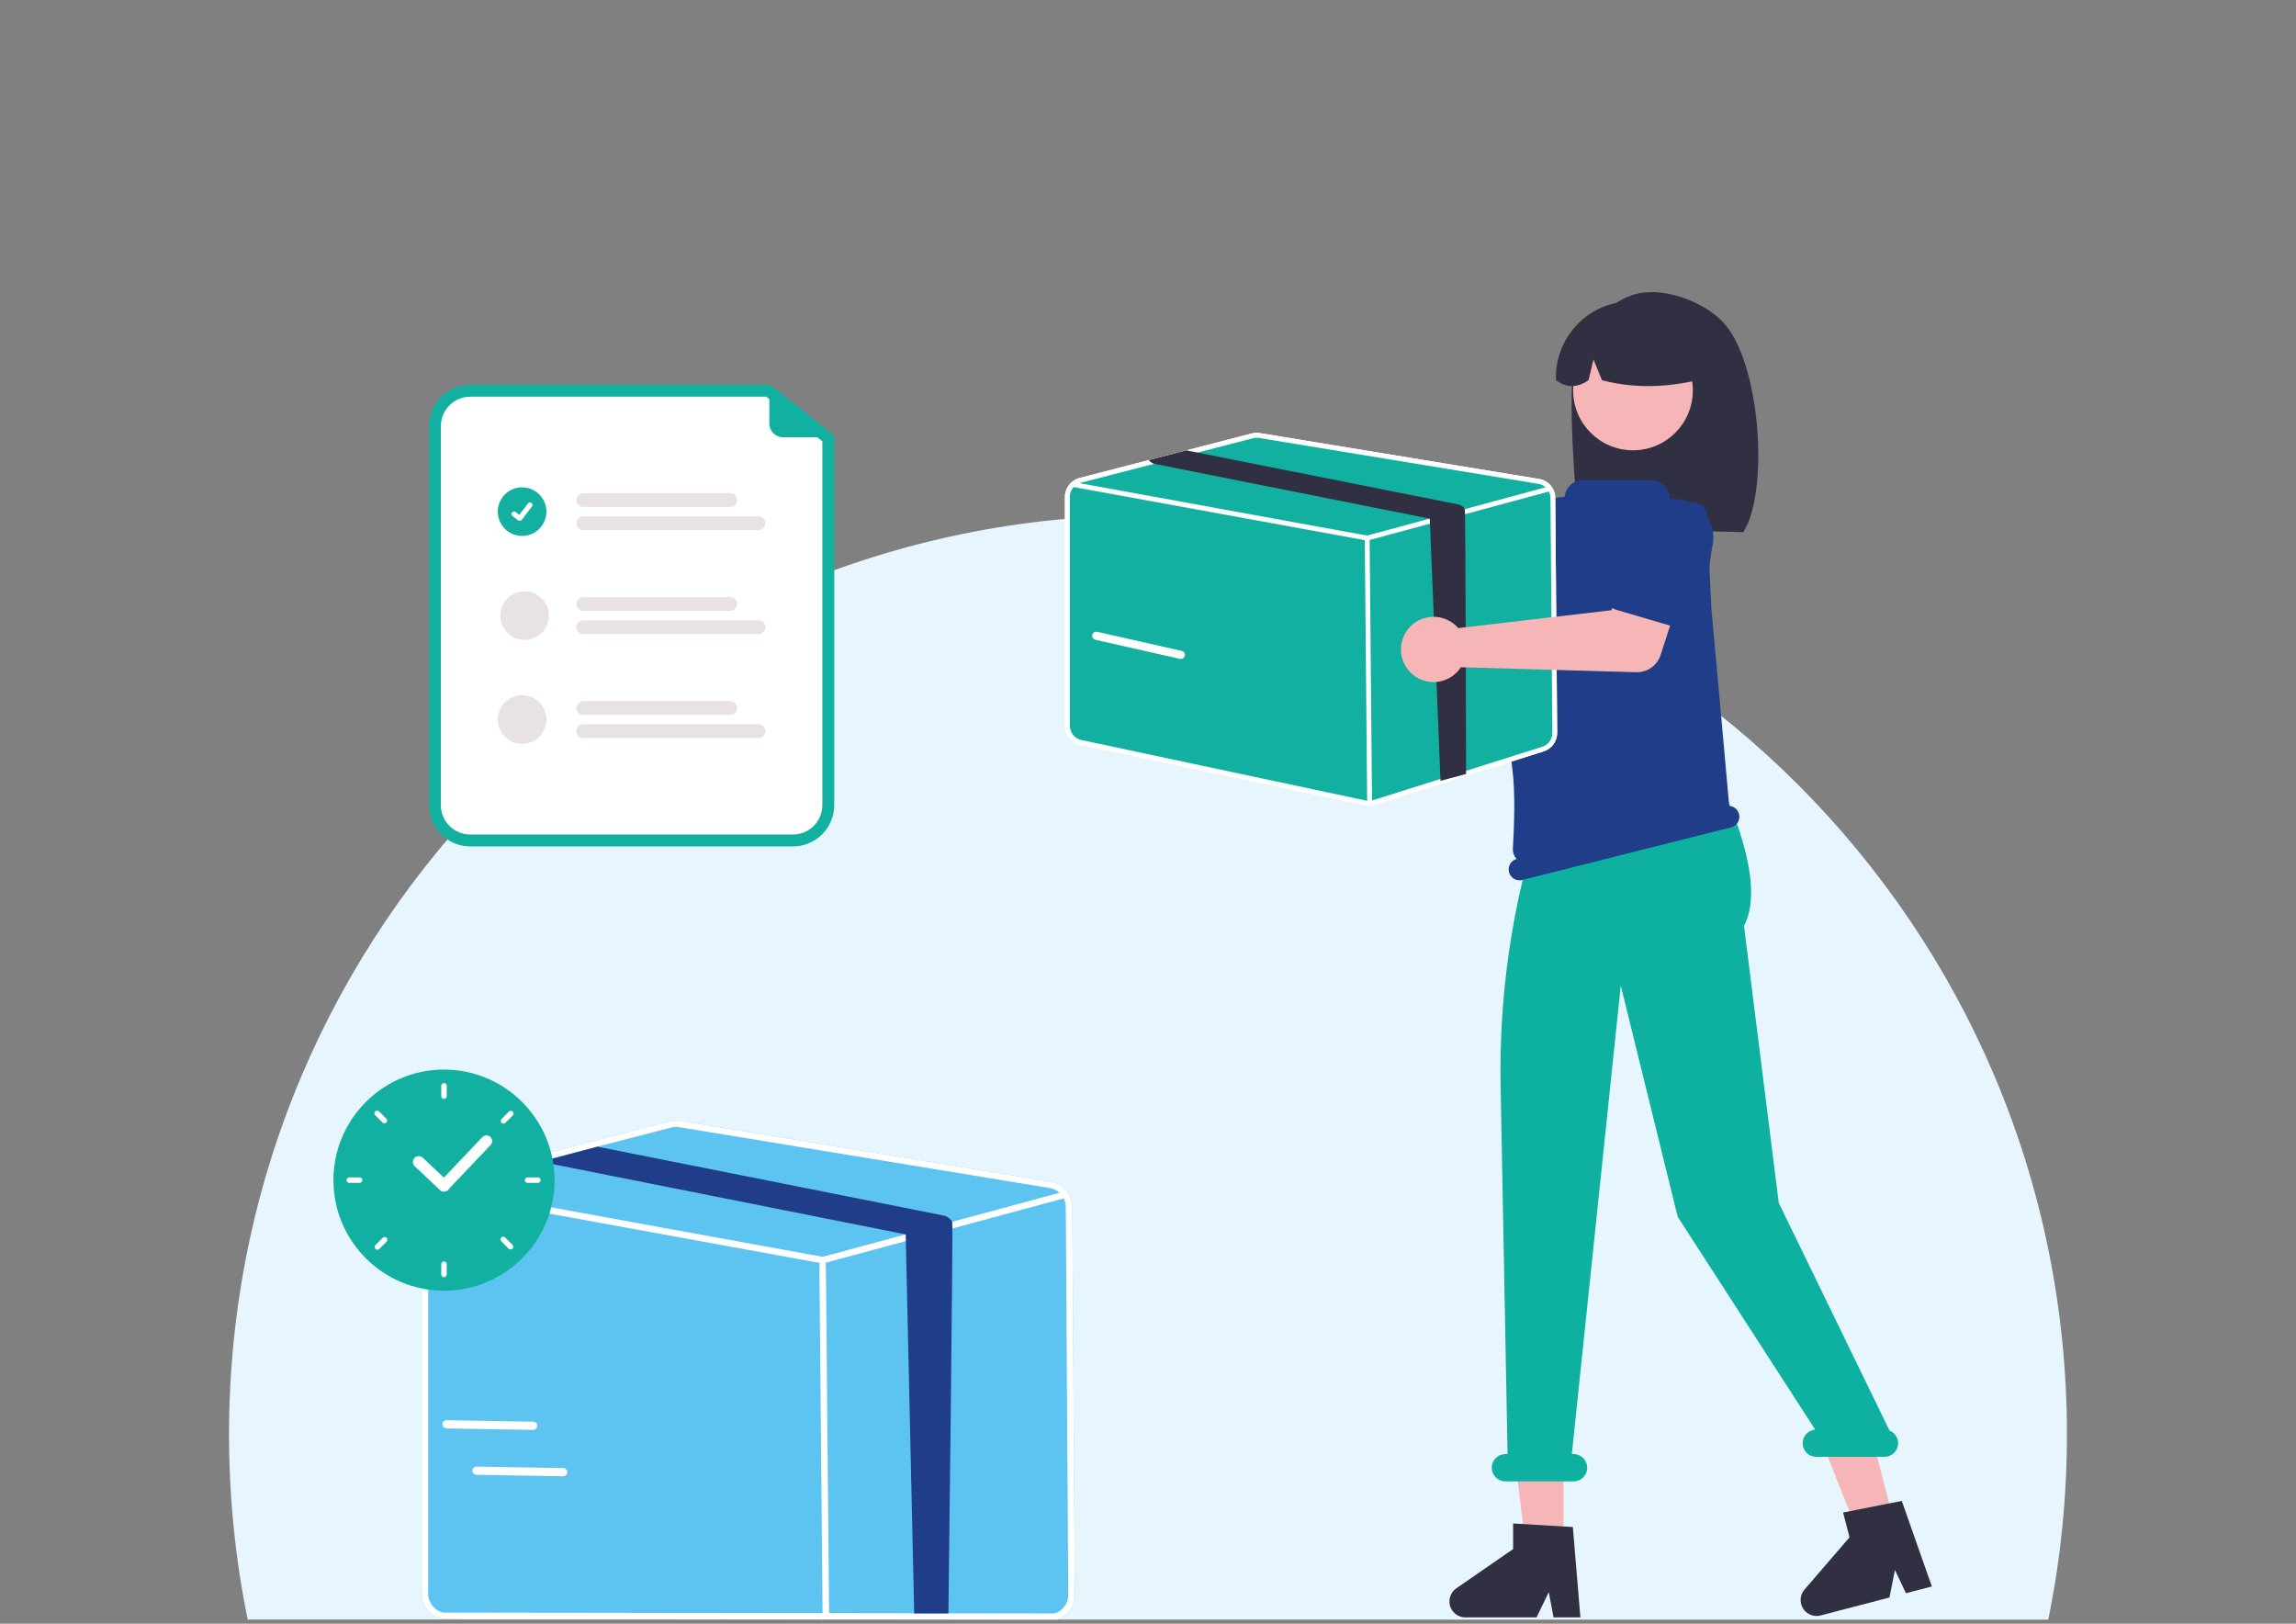 <?xml version="1.0" encoding="UTF-8"?>
<svg id="Laag_1" data-name="Laag 1" xmlns="http://www.w3.org/2000/svg" viewBox="0 0 841.89 595.28">
  <rect x="0" y="0" width="841.89" height="595.28" fill="#808080" stroke="none"/>
  <defs>
    <style>
      .cls-1 {
        fill: #e6f5fe;
      }

      .cls-2 {
        fill: #11b0a1;
      }

      .cls-3 {
        fill: #1f3d88;
      }

      .cls-4 {
        fill: #5dc4f1;
      }

      .cls-5 {
        fill: #f6b6b8;
      }

      .cls-6 {
        fill: #f6b5b7;
      }

      .cls-7 {
        fill: #0eb0a0;
      }

      .cls-8 {
        fill: #e8e3e2;
      }

      .cls-9 {
        fill: #fff;
      }

      .cls-10 {
        fill: #403e56;
      }

      .cls-11 {
        fill: #303042;
      }
    </style>
  </defs>
  <path class="cls-1" d="M90.82,593.74c-4.49-21.93-6.84-44.63-6.84-67.89,0-186.1,150.86-336.96,336.96-336.96s336.96,150.86,336.96,336.96c0,23.28-2.36,46-6.85,67.95l-660.23-.06Z"/>
  <path class="cls-6" d="M487.33,176.18c.14.62.23,1.24.27,1.87l48.96,28.25,11.9-6.85,12.69,16.61-19.89,14.18c-3.3,2.35-7.76,2.24-10.94-.27l-50.49-39.83c-6.2,2.29-13.08-.87-15.37-7.07-2.29-6.2.87-13.08,7.07-15.37s13.08.87,15.37,7.07c.17.46.31.94.43,1.42h0Z"/>
  <path class="cls-10" d="M537.25,203.17c.31-1.46,1.25-2.71,2.56-3.42l22.61-12.32c6.28-4.74,15.21-3.49,19.95,2.79,4.72,6.26,3.5,15.15-2.73,19.9l-18.12,18.41c-1.99,2.02-5.23,2.04-7.25.06-.18-.18-.35-.37-.5-.57l-15.6-20.68c-.9-1.19-1.23-2.71-.92-4.17Z"/>
  <path class="cls-11" d="M577.63,131.57c3.25-10.37,10.65-19.87,20.88-23.38,10.23-3.5,25.21,1.83,32.9,9.5,14.07,14.02,17.5,62.18,7.84,77.4-1.92-.1-8.56-.18-10.5-.25l-2.75-.09c-15.19-.47-31-.18-46.82.13-1.42-10.78-4.8-52.95-1.54-63.31Z"/>
  <polygon class="cls-6" points="573.28 566.66 559.43 566.66 552.84 513.24 573.28 513.24 573.28 566.66"/>
  <polygon class="cls-6" points="694.53 558.05 681.13 561.54 661.28 511.51 681.06 506.35 694.53 558.05"/>
  <polygon class="cls-6" points="618.2 238.52 621.34 246.68 620.71 254.84 559.29 276.12 562.34 240.41 569.24 232.25 618.2 238.52"/>
  <circle class="cls-5" cx="598.78" cy="143.15" r="21.94"/>
  <path class="cls-11" d="M583.71,114.59c12.99-7.92,29.95-3.81,37.87,9.18,2.73,4.47,4.12,9.63,4.02,14.86-11.96,3.06-24.7,4.33-38.21.74l-3.09-7.56-1.82,7.56c-4.13,2.91-8.12,2.9-11.96-.02-.33-10.02,4.69-19.45,13.18-24.77Z"/>
  <path class="cls-11" d="M579.48,592.97h-9.83l-1.75-9.28-4.49,9.28h-26.07c-3.24,0-5.86-2.62-5.86-5.86,0-1.93.95-3.73,2.53-4.82l20.82-14.38v-9.38l21.9,1.31,2.76,33.13Z"/>
  <path class="cls-11" d="M708.38,581.62l-9.51,2.48-4.04-8.54-2.01,10.11-25.23,6.58c-3.13.82-6.33-1.06-7.15-4.19-.49-1.86-.03-3.85,1.23-5.3l16.52-19.16-2.37-9.08,21.52-4.26,11.03,31.37Z"/>
  <path class="cls-7" d="M692.83,524.45l-40.6-83.45-12.75-101.57c8.79-16.32-7.53-49.53-7.53-49.53v-13.94l-63.22,11.93h0c-12.93,35.27-19.2,72.63-18.49,110.19l2.55,135.01h-.8c-2.76,0-5,2.24-5,5s2.24,5,5,5h25c2.76,0,5-2.24,5-5s-2.24-5-5-5h-.64l17.95-171.76,20.87,84.76,50.43,78.04c-2.75.21-4.8,2.61-4.58,5.36.2,2.6,2.38,4.61,4.98,4.6h25c2.76,0,5-2.23,5-4.99,0-2.05-1.25-3.89-3.16-4.65Z"/>
  <path class="cls-3" d="M637.67,298.46h0c-.43-1.67-1.88-2.88-3.61-2.99-.83-9.53-6.34-70.63-6.55-72.42v-.08s-1.6-34.06-1.6-34.06c-.12-2.56-2.14-4.62-4.7-4.79l-8.42-.55c-.24,0-.43-.21-.43-.45,0-3.91-3.17-7.08-7.08-7.08h-24.93c-3.34,0-6.16,2.49-6.58,5.8-.02.23-.22.4-.45.4h0c-5.85-.12-10.92,4.05-11.92,9.82-3.41,19.83-10.24,64.84-6.86,89.86,1.18,8.71.64,21.81.2,29.1-.09,1.42.39,2.82,1.34,3.89-2.07.6-3.29,2.72-2.77,4.81h0c.54,2.14,2.71,3.44,4.86,2.9l76.6-19.31c2.14-.54,3.44-2.71,2.9-4.86Z"/>
  <path class="cls-9" d="M570.29,182.58c-.02-3.48-2.55-6.44-5.99-6.99l-102.36-16.81c-.98-.16-1.99-.12-2.95.13l-23.99,6.2-13.76,3.56-25.4,6.57c-3.15.82-5.36,3.67-5.36,6.92v83.89c.02,3.37,2.37,6.27,5.66,6.99l104.26,22.18c.49.11.99.16,1.49.15.73,0,1.45-.11,2.15-.33l61.94-19.56c3-.94,5.03-3.73,5-6.88l-.7-86.04Z"/>
  <path class="cls-2" d="M460.23,159.71c-.08,0-.16.01-.23.03l-65.75,17.11c-.42.11-2.68,2.79-2.68,3.22l.13,88.33c0,.45,3.06,3.34,3.49,3.43l106.85,22.69c.16.03,1.44-.19,1.59-.24l64.07-20.3c.4-.12,2.09-2.4,2.08-2.81l-.74-91.21c0-.46-1.81-2.73-2.27-2.8l-106.4-17.44c-.05,0-.1-.01-.15-.01Z"/>
  <path class="cls-9" d="M570.29,182.58c-.02-3.48-2.55-6.44-5.99-6.99l-102.36-16.81c-.98-.16-1.99-.12-2.95.13l-23.99,6.2-13.76,3.56-25.4,6.57c-3.15.82-5.36,3.67-5.36,6.92v83.89c.02,3.37,2.37,6.27,5.66,6.99l104.26,22.18c.49.11.99.16,1.49.15.73,0,1.45-.11,2.15-.33l61.94-19.56c3-.94,5.03-3.73,5-6.88l-.7-86.04ZM565.45,273.79l-61.94,19.56c-.88.28-1.82.32-2.73.13l-104.26-22.18c-2.47-.54-4.23-2.72-4.24-5.24v-83.89c0-2.25,1.4-4.26,3.52-5.03.16-.06.33-.11.5-.15l26.87-6.95,15.89-4.11,20.39-5.27c.44-.12.89-.17,1.34-.17.29,0,.58.02.87.07l102.36,16.81c1.67.27,3.11,1.32,3.9,2.82.39.75.59,1.58.6,2.42l.7,86.04c.03,2.36-1.5,4.46-3.75,5.16h0Z"/>
  <path class="cls-9" d="M567.91,180.17c-.07.05-.15.08-.23.1l-30.11,8.14-9.37,2.53-26.66,7.2c-.08.02-.15.03-.23.03-.05,0-.11,0-.16-.01l-107.49-19.6-.36-.07c-.49-.09-.81-.56-.72-1.04.09-.49.55-.81,1.04-.72l2.16.39,105.49,19.23,22.97-6.21,12.85-3.47,29.64-8.01.47-.13c.42-.11.86.09,1.04.49.02.05.04.09.05.14.1.38-.06.79-.41,1Z"/>
  <path class="cls-9" d="M502.21,295.59c-.49,0-.89-.4-.89-.89l-.89-97.42c0-.49.39-.9.89-.9h0c.49,0,.89.4.89.89l.89,97.42c0,.49-.39.9-.89.9h0Z"/>
  <path class="cls-11" d="M537.58,283.74l-9.37,2.53-3.95-96.12-100.8-20.06c-.1-.02-.2-.04-.29-.07-.77-.22-1.45-.7-1.92-1.35l13.76-3.56,4.05.8,95.64,19.02c1.02.2,1.9.84,2.41,1.74.3.52.46,96.44.47,97.06Z"/>
  <path class="cls-6" d="M533.38,228.94c.48.41.93.86,1.33,1.34l56.15-6.56,5.46-12.6,20.09,5.76-7.5,23.25c-1.24,3.86-4.89,6.43-8.94,6.32l-64.29-1.83c-3.6,5.54-11.01,7.11-16.55,3.5-5.54-3.6-7.11-11.01-3.5-16.55,3.6-5.54,11.01-7.11,16.55-3.5.42.27.81.57,1.19.89h0Z"/>
  <path class="cls-3" d="M589.54,220.81c-.62-1.36-.61-2.92.01-4.27l10.79-23.37c2.21-7.55,10.12-11.88,17.67-9.67,7.52,2.2,11.85,10.07,9.69,17.6l-3.55,25.58c-.39,2.81-2.98,4.76-5.79,4.37-.25-.03-.5-.09-.74-.16l-24.86-7.29c-1.43-.42-2.61-1.44-3.23-2.8Z"/>
  <path class="cls-9" d="M432.99,241.59c-.11,0-.22-.01-.33-.04l-31-7c-.81-.18-1.32-.99-1.13-1.79s.99-1.32,1.79-1.13l31,7c.81.18,1.32.99,1.13,1.79-.15.68-.76,1.17-1.46,1.17Z"/>
  <path class="cls-4" d="M393.19,442.5c-.03-4.62-3.39-8.54-7.95-9.28l-135.81-22.3c-1.3-.22-2.64-.16-3.91.17l-31.83,8.23-18.26,4.73-33.7,8.71c-4.18,1.09-7.11,4.86-7.11,9.19v142.31c.02,4.47,3.14,8.32,7.51,9.27l138.34-1.57c.65.14,1.31.21,1.98.21.97,0,1.93-.14,2.85-.43l82.19,2.05c3.98-1.24,6.68-4.95,6.63-9.12l-.92-142.16Z"/>
  <path class="cls-9" d="M393.19,442.5c-.03-4.62-3.39-8.54-7.95-9.28l-135.81-22.3c-1.3-.22-2.64-.16-3.91.17l-31.83,8.23-18.26,4.73-33.7,8.71c-4.18,1.09-7.11,4.86-7.11,9.19v142.31c.02,4.47,3.14,8.32,7.51,9.27l225.36.25c3.98-1.24,6.68-4.95,6.63-9.12l-.92-142.16ZM386.77,591.52l-224.15-.3c-3.27-.71-5.61-3.61-5.63-6.96v-142.31c0-2.98,1.86-5.65,4.66-6.68.22-.08.44-.15.66-.21l35.66-9.22,21.08-5.46,27.05-7c.58-.15,1.18-.23,1.78-.23.39,0,.77.03,1.15.09l135.81,22.3c2.22.36,4.13,1.75,5.17,3.74.51,1,.78,2.1.79,3.22l.92,142.16c.04,3.13-1.99,5.91-4.97,6.85Z"/>
  <path class="cls-9" d="M390.03,439.3c-.09.06-.19.11-.3.13l-39.95,10.8-12.44,3.36-35.37,9.56c-.1.02-.2.04-.31.04-.07,0-.14,0-.21-.02l-142.62-26-.47-.09c-.65-.12-1.07-.74-.95-1.39.12-.64.73-1.06,1.38-.95l2.87.52,139.97,25.52,30.48-8.24,17.05-4.61,39.33-10.63.62-.17c.56-.15,1.14.13,1.38.65.03.06.05.12.07.19.13.51-.09,1.05-.54,1.32Z"/>
  <path class="cls-9" d="M302.85,592.45c-.65,0-1.18-.52-1.19,2.82l-1.19-129.26c0-4.65.52-5.19,1.18-5.2h.01c.65,0,1.18.52,1.19,5.18l1.19,129.26c0-3.35-.52-2.81-1.18-2.8h-.01Z"/>
  <path class="cls-3" d="M347.76,591.52h-12.54l-3.12-138.97-133.74-26.61c-.13-.02,20.7-5.55,20.7-5.55l126.9,25.24c1.35.27,2.52,1.11,3.19,2.31.4.69-1.4,142.76-1.39,143.58Z"/>
  <circle class="cls-2" cx="162.63" cy="432.66" r="35.81" transform="translate(-41.84 18.13) rotate(-5.65)"/>
  <path class="cls-9" d="M195.81,524.19c-.11.02-.22.03-.33.03l-31.78-.54c-.83-.02-1.49-.7-1.47-1.53.02-.83.7-1.48,1.52-1.47l31.78.54c.83.01,1.49.7,1.47,1.53-.01.7-.51,1.3-1.19,1.44h0Z"/>
  <path class="cls-9" d="M206.81,541.19c-.11.02-.22.03-.33.03l-31.78-.54c-.83-.02-1.49-.7-1.47-1.53.02-.83.7-1.48,1.52-1.47l31.78.54c.83.01,1.49.7,1.47,1.53-.01.7-.51,1.3-1.19,1.44h0Z"/>
  <g>
    <path class="cls-2" d="M290.76,310.31h-118.32c-8.35,0-15.12-6.78-15.13-15.13v-138.96c0-8.35,6.78-15.12,15.13-15.13h110.08l23.38,18.63v135.46c0,8.35-6.78,15.12-15.13,15.13Z"/>
    <path class="cls-9" d="M172.44,145.43c-5.95,0-10.77,4.83-10.78,10.78v138.96c0,5.95,4.83,10.77,10.78,10.78h118.32c5.95,0,10.77-4.83,10.78-10.78v-133.36l-20.54-16.38h-108.56Z"/>
    <path class="cls-8" d="M267.75,185.84h-53.87c-1.39,0-2.52-1.13-2.52-2.52,0-1.39,1.13-2.52,2.52-2.52h53.88c1.39,0,2.52,1.13,2.52,2.52,0,1.39-1.13,2.52-2.52,2.52h0Z"/>
    <path class="cls-8" d="M278.14,194.35h-64.27c-1.39,0-2.52-1.13-2.52-2.52,0-1.39,1.13-2.52,2.52-2.52h64.27c1.39,0,2.52,1.13,2.52,2.52,0,1.39-1.13,2.52-2.52,2.52h0Z"/>
    <path class="cls-8" d="M267.75,223.96h-53.87c-1.39,0-2.52-1.13-2.52-2.52,0-1.39,1.13-2.52,2.52-2.52h53.88c1.39,0,2.52,1.13,2.52,2.52,0,1.39-1.13,2.52-2.52,2.52h0Z"/>
    <path class="cls-8" d="M278.14,232.47h-64.27c-1.39,0-2.52-1.13-2.52-2.52,0-1.39,1.13-2.52,2.52-2.52h64.27c1.39,0,2.52,1.13,2.52,2.52,0,1.39-1.13,2.52-2.52,2.52h0Z"/>
    <path class="cls-8" d="M267.75,262.08h-53.87c-1.39,0-2.52-1.13-2.52-2.52,0-1.39,1.13-2.52,2.52-2.52h53.88c1.39,0,2.52,1.13,2.52,2.52,0,1.39-1.13,2.52-2.52,2.52h0Z"/>
    <path class="cls-8" d="M278.14,270.58h-64.27c-1.39,0-2.52-1.13-2.52-2.52,0-1.39,1.13-2.52,2.52-2.52h64.27c1.39,0,2.52,1.13,2.52,2.52,0,1.39-1.13,2.52-2.52,2.52h0Z"/>
    <circle id="b6fa6563-5e20-492f-ac6f-1d924df782c1" class="cls-2" cx="191.44" cy="187.57" r="8.91"/>
    <path id="bcd12bac-9f30-4deb-ae50-48c1cb737c9b-2208" class="cls-9" d="M190.56,190.97c-.2,0-.4-.06-.56-.18h0s-2.09-1.61-2.09-1.61c-.41-.31-.48-.9-.17-1.3.31-.41.9-.48,1.3-.17l1.36,1.04,3.2-4.18c.31-.41.9-.48,1.3-.17h0s0,0,0,0l-.02.03.02-.03c.41.31.48.9.17,1.3l-3.77,4.91c-.18.23-.45.36-.74.36h0Z"/>
    <circle id="b95850ed-3210-4af9-b38f-3ce1288a2453" class="cls-8" cx="192.36" cy="225.69" r="8.91"/>
    <circle id="b1885188-7f5c-4441-a082-07b02d322a90" class="cls-8" cx="191.44" cy="263.81" r="8.91"/>
    <path class="cls-2" d="M305.44,160.31h-18.31c-2.78,0-5.04-2.26-5.04-5.04h0v-13.53c0-.17.14-.32.32-.32.07,0,.14.02.2.07l23.04,18.25c.14.11.16.31.05.44-.06.08-.15.12-.25.12Z"/>
  </g>
  <circle class="cls-2" cx="162.66" cy="432.66" r="28.68"/>
  <path class="cls-2" d="M162.8,473.2c-22.35,0-40.54-18.19-40.54-40.54s18.19-40.54,40.54-40.54,40.54,18.19,40.54,40.54-18.19,40.54-40.54,40.54Z"/>
  <path class="cls-9" d="M162.8,436.82c-.52,0-1.03-.19-1.44-.57-.83-.79-.87-2.11-.08-2.95l15.58-16.39c.79-.83,2.11-.87,2.95-.08.83.79.87,2.11.08,2.95l-15.58,16.39c-.41.43-.96.65-1.51.65Z"/>
  <path class="cls-9" d="M162.8,436.88c-.53,0-1.06-.19-1.48-.59l-9.25-8.72c-.86-.82-.9-2.18-.09-3.04.81-.86,2.18-.9,3.04-.09l9.25,8.72c.86.82.9,2.18.09,3.04-.42.45-.99.67-1.56.67Z"/>
  <g>
    <path class="cls-9" d="M162.8,402.87c-.55,0-1-.45-1-1v-3.8c0-.55.45-1,1-1s1,.45,1,1v3.8c0,.55-.45,1-1,1Z"/>
    <path class="cls-9" d="M162.8,468.25c-.55,0-1-.45-1-1v-3.8c0-.55.45-1,1-1s1,.45,1,1v3.8c0,.55-.45,1-1,1Z"/>
    <path class="cls-9" d="M197.25,433.66h-3.8c-.55,0-1-.45-1-1s.45-1,1-1h3.8c.55,0,1,.45,1,1s-.45,1-1,1Z"/>
    <path class="cls-9" d="M131.87,433.66h-3.8c-.55,0-1-.45-1-1s.45-1,1-1h3.8c.55,0,1,.45,1,1s-.45,1-1,1Z"/>
  </g>
  <g>
    <path class="cls-9" d="M184.62,411.94c-.26,0-.51-.1-.71-.29-.39-.39-.39-1.02,0-1.41l2.69-2.69c.39-.39,1.02-.39,1.41,0s.39,1.02,0,1.41l-2.69,2.69c-.2.2-.45.29-.71.29Z"/>
    <path class="cls-9" d="M138.39,458.17c-.26,0-.51-.1-.71-.29-.39-.39-.39-1.02,0-1.41l2.69-2.69c.39-.39,1.02-.39,1.41,0s.39,1.02,0,1.41l-2.69,2.69c-.2.2-.45.29-.71.29Z"/>
    <path class="cls-9" d="M187.21,458.07c-.26,0-.51-.1-.71-.29l-2.69-2.69c-.39-.39-.39-1.02,0-1.41s1.02-.39,1.41,0l2.69,2.69c.39.39.39,1.02,0,1.41-.2.2-.45.29-.71.29Z"/>
    <path class="cls-9" d="M140.98,411.84c-.26,0-.51-.1-.71-.29l-2.69-2.69c-.39-.39-.39-1.02,0-1.41s1.02-.39,1.41,0l2.69,2.69c.39.39.39,1.02,0,1.41-.2.2-.45.29-.71.29Z"/>
  </g>
</svg>